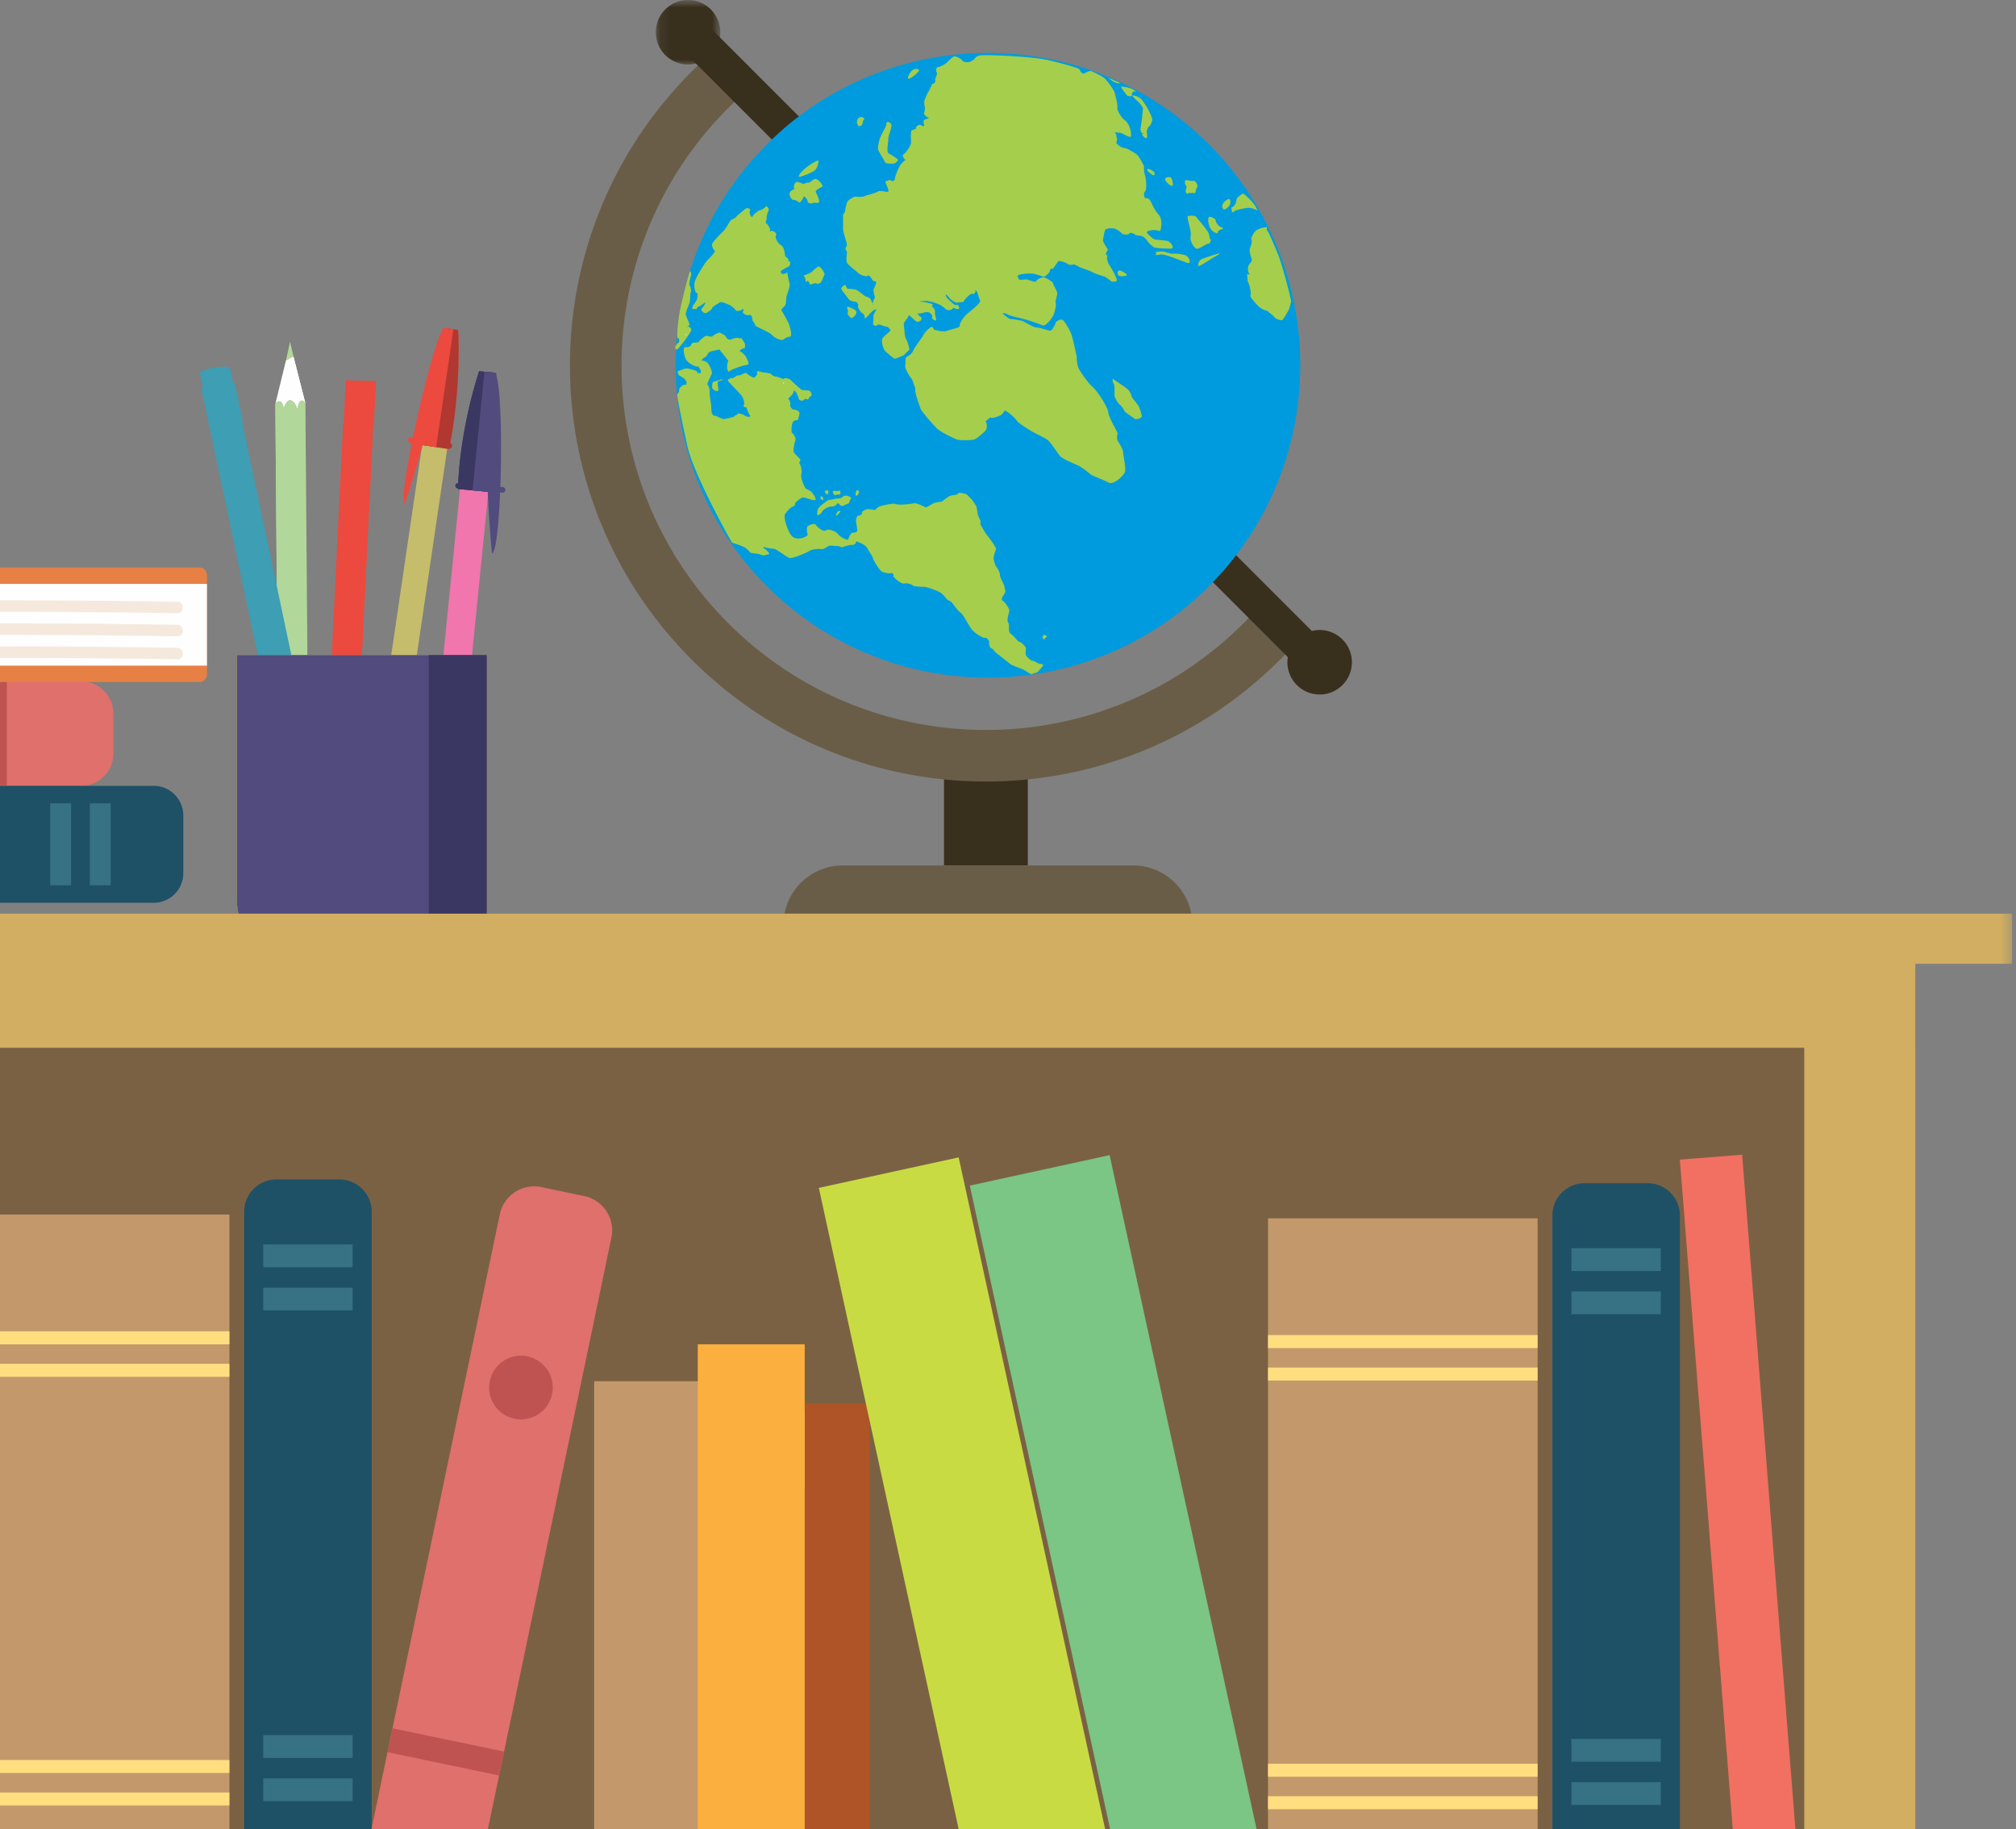 <svg xmlns="http://www.w3.org/2000/svg" xmlns:xlink="http://www.w3.org/1999/xlink" width="194" height="176"><rect width="100%" height="100%" fill="#808080" stroke="none"/><defs><path id="a" d="M.108.77h6.205v6.205H.108z"/><path id="c" d="M0 295h279.628V.77H0z"/></defs><g fill="none" fill-rule="evenodd"><path fill="#392F1D" d="M90.842 83.273h8.064v-8.687h-8.064z"/><g transform="translate(-86 -.77)"><path fill="#6A5D47" d="M208.348 57.724a34.606 34.606 0 01-2.684 3.017c-13.69 13.694-35.89 13.694-49.582-.002-13.695-13.69-13.695-35.891 0-49.58a34.883 34.883 0 013.02-2.688l-3.535-3.534a39.836 39.836 0 00-2.998 2.712c-15.63 15.628-15.63 40.97.002 56.602 15.631 15.63 40.97 15.63 56.604 0a40.884 40.884 0 002.711-2.993l-3.538-3.534z"/><path fill="#392F1D" d="M160.593 14.51l2.413-2.41-9.323-9.327-2.412 2.416z"/><g transform="translate(149)"><mask id="b" fill="#fff"><use xlink:href="#a"/></mask><path fill="#392F1D" d="M.108 3.872a3.102 3.102 0 116.205 0 3.102 3.102 0 01-6.205 0" mask="url(#b)"/></g><path fill="#6A5D47" d="M200.743 89.55a5.732 5.732 0 00-5.726-5.507h-27.898a5.73 5.73 0 00-5.726 5.506h39.35z"/><path fill="#392F1D" d="M204.608 53.856l-2.415 2.41 9.323 9.328 2.414-2.415z"/><path fill="#392F1D" d="M216.093 64.495a3.101 3.101 0 11-6.205 0 3.102 3.102 0 116.205 0"/><path fill="#009BDE" d="M159.802 14.652c-11.724 11.728-11.724 30.81-.002 42.535 11.728 11.728 30.805 11.72 42.532-.003 11.725-11.725 11.729-30.802 0-42.532-11.725-11.723-30.804-11.723-42.53 0"/><path fill="#A4CE4C" d="M207.901 22.644c.027.062.03.15.001.197-.028.049.1.213.134.248.032.039.496 1.028.961 2.192.46 1.158 1.28 4.402 1.246 4.52-.037.12-.135.633-.278.88-.142.238-.494.89-.604.9-.11.009-.579-.048-.813-.402l-.418-.341-.21-.172c-.23-.016-.613-.23-.855-.47-.236-.237-.815-.852-.736-1 .08-.15-.02-.91-.262-1.348l-.036-.386-.02-.311c.21.06.29.012.166-.113-.12-.12-.089-.552-.032-.713.056-.168.4-.426.314-.615-.084-.186-.258-.832-.189-1.01.068-.175.258-.72.162-.827-.092-.103.116-.59.38-.864.26-.274 1.06-.426 1.09-.365m-55.75 21.066c-.603-2.736-1.045-4.994-.98-5.016.066-.023.218-.238.184-.422-.034-.186.45-.564.555-.478.104.084.24-.116.087-.405-.154-.286-.665-.465-.698-.55-.029-.085-.169-.342-.029-.37.137-.023.678-.303.924-.237.244.065.881.182.893.332.012.153.388.16.373-.01-.017-.17-.258-.58-.339-.523-.08.059-.594-.12-.96-.48-.364-.358-.44-1.31-.304-1.345.136-.034.58.026.653-.277.07-.308.66-.126.735-.274.073-.147.577-.543.688-.57.108-.025.524.152.643.034.118-.116.554-.384.714-.328.157.052.57.278.56.38-.009.098.267.323.432.27.165-.052.661-.23.75-.15.087.076.331-.027.364.074.034.102.336.467.304.562-.036.093.043.368-.124.366-.17-.005-.49.262-.364.288.128.026.536.396.606.589.074.197.407.668.035.714-.378.045-1.483.432-1.639.604-.156.17-.385-.326-.13-1.003l-.536-.681-.318-.397c-.3.058-.7.144-.89.194-.188.05-.345.508-.499.55-.15.049-.438.359-.328.32.11-.038.498.103.616.265.117.162.467.789.364 1.008-.099.225-.492 1.017-.416 1.045.071.026.24.4.21.639-.033.234.107 1.049.135 1.26.032.212.027.825.108.9.085.075.071.215.208.175.138-.046.747.39.993.323.254-.066.93-.163.947-.266.016-.103.314-.097.28-.206-.03-.107.45-.036.69.135.238.17.682.196.488-.058-.192-.256-.318-.824-.357-.745-.039.077-.306-.09-.214-.168.09-.075.062-.566-.19-.914-.249-.345-1.37-1.42-1.35-1.503.016-.081.347-.251.475-.213.131.044.354-.3.553-.25.192.053.656-.355.804-.201.158.153.642.479.75.393.103-.088.326-.332.253-.424-.072-.087.004-.237.263-.141.26.098.985.14 1.05.217.07.074.297.27.491.265.2-.005.758.313.78.209.017-.106.453-.047.616.1.16.15.928.88 1.101.966.173.079.687.014.784.127.1.117.26.419.087.482-.173.063-.243.354-.312.318-.076-.038-.305-.094-.352.03-.042.123-.457.158-.528-.168-.067-.326-.43-.944-.463-.624-.035.323-.612.685-.52.72.084.026.265.393.185.53-.077.135.186.504.351.494.17-.013.577.125.541.366-.037.232-.197.779-.17.699.025-.08-.346-.106-.48.166-.13.269-.16 1.013-.049 1.03.113.016.38.48.311.673-.073.189-.219.87-.18 1.084.037.21.682.735.657.813-.023.086-.158.336-.073.385.09.05.258.685.16 1.027-.097.343.351 1.332.46 1.376.12.04.496.229.582.362.091.136.492.646.272.719-.217.074-1.013-.317-1.215-.243-.204.08-.72.51-.702.568a.281.281 0 01-.226.302c-.21.049-.752.66-.784.838-.035.177.15 1.212.627 1.904.48.69 1.694.107 1.603-.07-.092-.172-.118-.694-.005-.782.111-.088.63-.36.787-.125.158.236.752.706.958.522.211-.187.975.066 1.183.367.21.297.962.65.98.5.02-.154.231-.583.355-.625.125-.045.487.014.503-.22.017-.24-.165-.976-.114-1.083.053-.108.115-.385.243-.364.13.026.4-.15.325-.252-.073-.102.343-.353.548-.367.211-.01.775.128.772.058-.002-.068.28-.305.551-.375.277-.068 1.173-.281 1.392-.171.218.103 1.168.04 1.648-.06.478-.098 1.148.397 1.258.375.113-.02.547-.302.735-.396.19-.093.783-.123.872-.216.092-.09.498-.402.702-.49.206-.084.762-.09.76-.216-.002-.13.54-.074.862.089l.308.312.197.193c.124.21.287.442.356.53.071.084.171.683.181.838.015.152.274.626.274.684.004.057-.062.282.02.385.085.105.335.626.586.942.258.319.93 1.239.886 1.359-.049.117-.276.8-.239.957.032.154.164.655.27.763.105.104.368.567.342.786-.02.222.44.959.43 1.084-.006.122.12.497.081.538-.04.042-.078.237-.182.342-.1.102-.238.438-.063.506.18.07.647.735.635.944-.012.208-.285.913-.114 1.138.173.218-.052.9.251 1.096.305.197.716.792.841.78.123-.013.535.41.593.525.06.118-.03.544.01.714.038.173.55.615.658.578.112-.036.542.283.683.294.14.014.411.025.304.198-.113.179-.51.64-.63.653-.12.014-.429.145-.429.145a.707.707 0 01-.164-.047c-.072-.03-.458-.298-.692-.412-.229-.117-1.017-.352-1.248-.54a79.016 79.016 0 00-1.316-1.044c-.145-.108-.394-.495-.478-.445-.079.045-.267-.41-.202-.575.063-.161-.37-.547-.4-.441-.028.108-.72-.25-1.138-.647-.412-.398-.894-1.55-1.213-1.757-.31-.21-.823-.998-.913-1.06-.089-.067-.36-.161-.425-.26-.067-.104-.386-.502-.665-.654-.277-.161-1.237-.524-1.518-.52-.279.004-1.05-.041-1.08-.13-.032-.085-.529-.268-.83-.19-.307.076-1.11-.653-1.043-.743.068-.097-.06-.311-.209-.255-.15.056-.717-.038-.914-.158-.199-.122-.825-1.1-.847-1.3-.029-.197-.505-.82-.514-.906-.007-.088-.32-.376-.494-.45-.175-.07-.628-.324-.606-.221.023.1-.137.339-.405.318-.273-.027-.984.27-1.03.227-.044-.044-.276-.147-.417-.127-.139.02-.619-.064-.744-.02-.117.043-.556.37-.708.326-.157-.046-.873-.033-1.225.189-.357.223-1.625.742-1.899.655-.273-.091-1.216-.834-1.443-.867-.229-.034-.886-.098-.96-.182-.078-.082-.127.102.021.166.146.066.537.495.44.512-.1.02-.536.202-.786.065-.246-.137-.929-.133-.995-.195-.07-.063-.296-.346-.586-.515-.294-.168-1.107-.431-1.17-.431-.068.004-3.718-6.557-4.324-9.298m-.916-10.399c-.113.067-.074-.854.091-2.05.161-1.195.997-4.325 1.063-4.374.064-.05.18.224.096.448-.078.221-.216.887-.134.92.083.031.2.476.125.624-.073.147-.06.74-.106.962-.047.217-.413.96-.38 1.186.032.231.427.935.335 1.026-.09.091-.264.243-.19.133.074-.109.346.161.397.263.045.101-.282.58-.482.866-.2.29-.855 1.121-.908 1.096-.05-.03-.178-.096-.17-.189.006-.09.15-.396.305-.469.154-.075.071-.515-.042-.442m35.618-26.755c1.687.386 3.058.8 3.06.921-.002.124.25.421.388.371.137-.047.51-.302.71-.229.203.07.955.437 1.23.646.271.205.953 1.146 1.03 1.448.083.302.312 1.232.251 1.396-.068.162.281.905.763 1.268.488.37.672 1.505.491 1.561-.177.052-.842-.408-1.024-.4-.184.01-.57-.093-.448-.003.121.09.153.538.187.608.035.073-.083.316-.053.401.037.09.392.363.521.403.13.04.574.138.71.237.134.101.632.315.831.566.202.254.587.961.587 1.018.005.056-.033.474.083.821.121.346.221 1.411.015 1.605-.209.195-.016.716.045.663.068-.056.331.02.435.171.097.146.392.92.844 1.414.448.498.17 1.646.093 1.577-.077-.066-.436-.126-.647-.108-.209.02-.684.088-.584.25.102.163.586.62.783.657.2.031.938.075 1.208.143.273.067.723.702.341.726-.379.02-1.496-.036-1.644-.114-.144-.08-.568-.464-.613-.564-.034-.1-.333-.423-.489-.49-.157-.067-.639-.092-.734-.173-.096-.083-.394-.275-.558-.097-.17.18-.686.064-.714-.02-.029-.088-.46-.385-.672-.454-.22-.07-.849-.05-.929.125-.078.175-.183.796-.21.978-.022.177.401.772.453.873.056.107-.236.385-.175.45.061.056.181.261.132.313-.057.055 0 .47.233.81.238.342.78 1.34.676 1.46-.105.12-.467.12-.556.03-.095-.09-.473-.38-.65-.439-.173-.058-.847-.25-1.129-.416-.279-.162-1.086-.408-1.206-.467-.112-.057-.538-.34-.656-.27-.12.072-.494-.003-.543-.062-.045-.06-.354-.23-.866-.276l-.408.582-.113.17c-.149-.066-.285.03-.304.206-.023.182-.505.6-.606.561-.1-.038-.687-.252-1.066-.305-.384-.053-1.393.087-1.406.168-.016.081.018.348.151.412.131.061.61-.074.816.007.202.08.761.288.785.148.025-.136.544-.426.775-.365.23.058.85.416.862.57.004.157.417.765.403.976-.012.21-.215.815-.15.906.065.088-.033.625-.154 1.007-.124.386-.79 1.278-1.106 1.147a21.213 21.213 0 00-1.733-.588c-.357-.092-1.454-.327-1.65-.466-.196-.133-.565-.137-.429-.043.131.097.561.492.727.496.171 0 .815.108 1.054.158.245.057 1.178.684 1.484.662.308-.029 1.258.384 1.373.27.118-.12.416-.554.41-.703-.01-.159.492-.429.693-.3.201.132.738 1.016.881 1.514.14.505.483 1.961.472 2.127-.018.166.062.824.216 1.086.153.266.835 1.307 1.321 1.726.484.43 1.472 1.958 1.5 2.451.025.492.957 1.946.9 2.054-.056.11-.088.518.003.665.086.147.517.793.521 1.09.01.293.274 1.445.182 1.871-.094.428-1.148 1.318-1.573 1.068-.428-.25-1.634-.68-1.769-.819-.136-.138-.797-.649-1.162-.828-.365-.177-1.51-.615-1.764-.929-.254-.313-.889-1.3-1.157-1.517-.266-.214-1.206-.636-1.515-.822-.308-.19-1.339-.807-1.512-1.098-.175-.295-1.079-1.015-1.138-.906-.055.11-.288.437-.453.473-.164.044-.725.326-.905.161l-.145.115-.316.255c.166.322.15.746-.045.943-.197.197-.81.775-1.113.836-.302.061-1.362.1-1.68-.042-.324-.145-1.477-.662-1.873-1.06-.396-.394-1.495-1.649-1.562-1.904-.069-.264-.556-1.405-.506-1.945l-.113-.328-.18-.506c-.432-.56-.728-1.163-.667-1.342.06-.178-.02-.73.1-.81.12-.08.543-.29.655-.604.11-.314.902-1.315 1.004-1.555.104-.24.716-.822.827-.76.113.057.155.3.267.302.108 0 .746.232 1.13.088.381-.143 1.344-.319 1.266-.48-.076-.16.325-.836.721-1.17.397-.336 1.355-1.07 1.233-1.279-.127-.202-.24-.803-.332-.894-.09-.089-.239-.21-.129-.06.117.148-.194.42-.257.32-.062-.1-.646.301-.896.782l-.47.045-.212.02a2.007 2.007 0 01-.505-.303c-.096-.089-.457-.534-.494-.498-.036.04.03.294.236.475.215.182.642.646.763.544.116-.107.381.251.263.358-.112.106-.446-.035-.427-.06.02-.028-.136-.012-.236.107-.103.122-.468.122-.559.034-.093-.094-.474-.397-.644-.476l-.162-.05c-.112-.028-.365-.163-.476-.184l-.59-.123c-.646.033-.859.074-.482.09.383.014 1.212.274 1.077.265-.127-.01-.052.345.017.312.067-.03.225.301.175.464-.05.166.21.69.072.755-.13.064-.445-.253-.347-.346.097-.088-.165-.397-.377-.455-.219-.049-.83.188-.939.12-.1-.068-.108.143.197.32.304.17-.108.645-.417.445-.305-.199-.705-.722-.739-.529-.032.194-.514.637-.45.883.067.241.05 1.085.223 1.365.173.281.386 1.041.263 1.08-.126.04-.463.51-.616.527-.155.02-.659.351-.82.24-.168-.115-.72-.564-.878-.758-.158-.192-.37-.909-.224-1.164.148-.254.783-.685.763-.78-.022-.103-.218-.357-.387-.348-.164.005-.727-.294-.83-.176-.103.121-.414.088-.443-.044-.024-.124.046-.586.016-.758-.033-.17.297-.625.301-.668.003-.04-.273.023-.483.243-.208.226-.657.725-.64.616.014-.11-.055-.447-.218-.497-.159-.049-.517-.606-.422-.72.095-.123-.203-.449-.27-.408-.06.034-.513-.047-.65-.255-.14-.209-.732-.889-.7-1.025.03-.139.377-.402.417-.299.04.1.125.355.222.35.096-.007.535.02.757.077.22.055.885.673.99.668.093-.007.404.134.473.327.07.19.32.621.192.442-.128-.177.248-.686.173-.805-.075-.116-.165-.547-.099-.698.06-.148.293-.599.214-.682-.074-.083-.295-.062-.352-.19-.054-.127-.314-.523-.456-.395-.142.13-.717-.08-.913-.278-.199-.198-.852-.65-1.046-.948-.19-.293.024-1.066-.036-1.123-.06-.06-.18-.27-.126-.328a.542.542 0 00.108-.464c-.053-.24-.376-1.147-.352-1.455.02-.307-.008-1.193.01-1.275.015-.084.186-.218.2-.415.007-.196.148-.808.264-.924.116-.117.552-.416.71-.403.153.011.701.05.863-.044.164-.089.912-.236 1.28-.439.37-.199 1.026.168 1.046-.059.022-.222-.368-.884-.273-.927.094-.04.411-.19.501-.099.093.091.357.116.383-.15.03-.26.375-1.142.563-1.372.19-.235.613-.574.483-.489-.136.084-.394-.426-.21-.495.185-.07.743-.87.73-1.165-.016-.296-.067-1.117.073-1.153.137-.037.47-.132.422-.262-.048-.13.348-.347.457-.232.106.116.342.127.304.008-.035-.117-.129-.477.061-.532.192-.057.567-.237.42-.192-.146.045-.54-.312-.498-.422.043-.106.136-.487.082-.602-.057-.118-.069-.52-.027-.64.045-.124.228-.628.381-.839.153-.212.322-.78.42-.762.098.021.295-.19.23-.336-.066-.144.266-.602.144-.755-.122-.152-.032-.519.108-.513.142.004.654-.236.836-.402.185-.169.586-.63.767-.628.182.003.695.255.726.382.025.124.537.3.898.074l.21-.134c.111-.075.171-.229.284-.283l.225-.109c.263-.127 4.974.054 6.657.433m8.055 2.762c.193.102.362.204.376.231.006.028-.047.063-.136.015-.088-.041-.268.183-.222.357.045.17-.434.135-.541-.042-.109-.177-.57-.708-.487-.76.083-.054.815.097 1.01.199m5.383 10.075c-.044.065-.128-.014-.182-.173-.056-.159.163-.482.024-.606-.134-.124-.155-.465-.032-.507.12-.046.595.141.746.057.143-.083.478.434.357.608-.124.17-.155.625-.241.59-.085-.035-.63-.039-.672.031m3.172 3.215c.2.05.279.13.177.182-.1.045-.466.179-.44.296.03.113-.04.22-.457-.038-.42-.258-.59-1.27-.405-1.392.187-.112.692.225.649.327-.045.104.274.574.476.625m-1.723-.204c.136.167.359.475.5.684.14.207.176.719.216.714.043-.01.108.019.06.1-.049.08-.048.319-.259.32-.207.008-.895.546-1.108.489-.214-.057-.694-.752-.571-1.221.121-.466-.439-1.841-.262-1.92.179-.08.708-.064.777.05.072.117.514.617.647.784m1.587 2.747c.125-.014-.096.147-.485.357-.391.215-1.455.963-1.53.847-.073-.118.05-.538.37-.671.328-.136 1.519-.517 1.645-.533m-6.23-7.744c.037.187-.04.275-.176.2-.133-.08-.498-.321-.523-.522-.03-.204.663.138.7.322m1.071.499c.24-.155.506-.123.586.063.079.19.18.693.014.697-.168.006-.842-.61-.6-.76m6.124 2.004c.326.358-.112.965-.533 1.025-.404-.369.134-.96.533-1.025"/><path fill="#A4CE4C" d="M196.88 12.37c-.096.286-.214.527-.272.535-.057.006-.22.264-.245.444-.027.176.095.696-.044.722-.141.021-.47-.324-.39-.4.078-.078.214-.183.123-.056-.088.128-.334-.22-.305-.443.033-.223.159-.969.166-1.175.002-.208.1-.802.065-.847-.037-.048-.163-.293-.326-.466-.161-.17-.725-.657-.674-.709.052-.052.458.025.785.285.33.257 1.214 1.818 1.118 2.11m-4.215-4.109a26 26 0 011.148.508c-.361.091-.746-.154-1.148-.508m5.059 16.992c-.486.064-.737.097-.558.076.175-.023.021-.37.107-.331.088.04.544-.091.853.024l.298.088.278.075c.483-.034 1.117.039 1.41.165.295.122.505.718.287.74-.22.018-2.19-.895-2.675-.837m-4.13 1.963c-.09-.24-.024-.427.145-.422.17.006.666.31.707.425.043.117-.764.233-.852-.003m1.022 11.115c.162.23.275.465.263.522-.014.057.115.27.19.345.076.076.367.428.482.612.111.186.372.96.305 1.083-.062.121-.519.304-.706.15-.189-.155-.91-.61-.956-.738-.051-.13-.295-.517-.41-.564-.114-.044-.476-.61-.522-.84-.048-.227.042-.968-.076-1.174-.119-.206-.197-.614-.03-.46.163.154 1.303.832 1.46 1.064m-8.159 23.973c-.286-.258 0-.657.285-.283-.097.098-.187.19-.285.283m-24.494-30.237c.079.273.15.6.159.725.01.129.005.43-.12.382-.132-.045-.526.182-.62.274-.092.089-.67-.01-1.076-.427-.418-.418-1.648-.797-1.641-.974.009-.181-.277-.37-.261-.535.015-.168-.125-.526-.34-.428-.221.104-.708-.22-.568-.335.146-.117-.075-.368-.067-.24.01.127-.504.252-.6.138-.092-.12-.464-.472-.624-.524-.155-.05-.771-.393-.965-.24-.2.152-.724.409-.694.513.024.097-.386.406-.578.493-.19.088-.592-.24-.436-.423.158-.185.448-.624.32-.574-.122.05-.478.347-.632.385-.161.037-.148.263-.247.232-.103-.03-.35.087-.355-.095-.01-.184.34-.588.442-.803.095-.215.1-.728-.003-.64-.106.087-.324-.585-.21-1.056.119-.466.979-1.848 1.184-2.061.208-.211.878-.88.748-.965-.131-.09-.336-.505-.231-.692.103-.188.738-.886 1.026-1.143.285-.258.66-1.034.755-1.102.09-.068.424-.176.51-.315.089-.142.644-.541.837-.734.195-.192.628-.07.492.16-.138.226.182.724.25.535.075-.194.579-.595.69-.59.114.012.484-.225.586-.357.099-.13.35.24.27.372-.078.134-.225.597-.192.724.035.13-.154.467-.054.502.103.033.38.464.385.578-.003.109-.106.286.079.176.189-.118.623.245.502.373-.124.129.026.705.465.979.437.272.34 1.117.45 1.12.117.006.368.363.285.379-.087.014-.142.068.046.047.187-.021.13.465-.075.544-.205.083-.738.377-.731.46.01.086.068.264.298.226.233-.04.37-.235.365-.025-.011.21.227.915.198 1.164-.031.25-.308.997-.316 1.123-.003.13-.035.562-.073.688-.034.129-.454.433-.39.549.06.119.678 1.166.757 1.437m1.426-13.612a.828.828 0 01.442-.12c.15.005.321-.263.595-.34.276-.076.884.65.671.762-.215.108-.704.332-.58.542.124.21.393.836.286.945-.1.112-.51-.015-.628.073-.12.086-.455.006-.467-.19-.01-.197-.379-.595-.389-.41-.012.178-.34.593-.4.54-.063-.055-.419-.283-.552-.246-.144.04-.452-.381-.372-.681.082-.304.587-.354.45-.418-.136-.058-.015-.526.182-.617.196-.091.665.225.762.16m-.51-.678c-.073-.068.14-.38.482-.7.338-.316 1.395-.989 1.395-.845.007.14-.058.72-.393.963-.332.242-1.41.646-1.484.582m5.442 12.853c.11.094.117.282.025.417-.093.13-.346.404-.479.305-.136-.102-.404-.448-.294-.492.112-.043-.105-.5-.04-.563.062-.064.681.235.788.332m-3.298-2.733c-.113.161-.333.225-.497.14-.161-.08-.562.205-.596.08-.033-.125-.224-.407-.227-.325.003.081-.226.163-.173.014.053-.152-.277-.584-.135-.567.143.012.599-.203.716-.302.118-.104.556-.567.724-.51.175.05.588.674.505.783-.084.104-.208.526-.317.687m5.461-12.8c-.01-.199.071-.64.177-.982.103-.34.646-1.257.634-1.3-.012-.042-.019-.212.045-.272.064-.067.321-.04.424.205.103.244-.306 1.114-.29 1.432.017.326-.21 1.243.051 1.362.264.123.925.555.895.623-.036.068-.167.295-.387.333-.224.046-.838.022-.87-.117-.038-.148-.669-1.087-.679-1.284m-1.838-2.186c-.451-.4.022-1.235.554-.716-.302.232-.061.737-.554.717m4.757-4.568c-.088-.102.055-.44.322-.745.266-.307.837-.212.68.025-.16.235-.909.824-1.002.72m-17.888 28.939c.086.03-.07.1-.345.152-.273.052.06.823-.084.944-.146.122-.563-.175-.561-.315-.001-.143.018-.531.115-.552.1-.014.789-.261.875-.23m12.916 10.688c.078-.08.18-.023.233.12.052.145-.233.445-.296.387-.062-.061-.016-.43.063-.507m-1.886 1.286c-.112.171-.379.289-.592.263-.21-.022-.784.31-.824.465-.042.153-.43.441-.469.343-.042-.103-.043-.533.153-.726.195-.199.823-.714.962-.724.14-.005.57-.097.653-.123.082-.025.497.032.706-.208.212-.24.913.107.758.222-.15.115-.152.46-.278.471-.128.005-.536.271-.653.217-.126-.055-.307-.369-.416-.2m.181.68c.139-.005.195.045.117.115-.07.067-.33.398-.387.339-.061-.058.129-.441.27-.454m-1.491-1.09c-.05.051-.142.041-.207-.017-.06-.065-.13-.256-.018-.3.11-.043.278.265.225.317m.319-.515c-.135-.122-.214-.253-.177-.292.038-.037.217-.113.303-.078.087.036.008.495-.126.37m.916.05c-.032.072-.128.061-.207-.016-.072-.075-.184-.308-.073-.352.109-.047.474.057.536-.023.062-.08.203.087.147.273-.059.18-.361.053-.403.117m40.296-27.823c.2.347.29.557.205.47-.09-.09-.594-.29-.927-.251-.332.04-1.254.213-1.297.357-.044.146-.246.012-.215-.085.031-.092-.1-.35 0-.326.104.028.363-.31.387-.407.03-.096.064-.432.156-.521.09-.093.42-.362.528-.392.108-.032.965.814 1.163 1.155"/><path fill="#D0EAF9" d="M152.025 32.903c-.042 0-.062.15.013.15.043.015.065-.139-.013-.15m9.378 4.667c-.044-.012-.066.147.009.157.047 0 .069-.157-.01-.157"/><path fill="#DF706B" d="M93.816 76.39H38.171a3.098 3.098 0 01-3.097-3.097v-3.865a3.098 3.098 0 013.097-3.098h55.645a3.098 3.098 0 013.097 3.098v3.865a3.098 3.098 0 01-3.097 3.097"/><mask id="d" fill="#fff"><use xlink:href="#c"/></mask><path fill="#BF5352" d="M84.506 76.39h2.151V66.33h-2.151z" mask="url(#d)"/><path fill="#1F5166" d="M100.79 87.64H44.64a2.846 2.846 0 01-2.846-2.845v-5.56a2.846 2.846 0 012.846-2.847h56.152a2.846 2.846 0 012.846 2.846v5.561a2.846 2.846 0 01-2.846 2.845" mask="url(#d)"/><path fill="#367184" d="M90.831 85.958h2.011v-7.889h-2.011zm3.814 0h2.009v-7.889h-2.009z" mask="url(#d)"/><path fill="#E78045" d="M105.217 66.399H51.32c-1.396 0-2.527-1.218-2.527-2.721v-5.576c0-1.503 1.13-2.721 2.527-2.721h53.896c.387 0 .7.337.7.754v9.51c0 .417-.313.754-.7.754" mask="url(#d)"/><path fill="#FEFEFE" d="M105.917 64.823H52.506c-.848 0-1.535-.74-1.535-1.654v-4.56c0-.913.687-1.654 1.535-1.654h53.41v7.868z" mask="url(#d)"/><path fill="#F5E9DD" d="M53.392 60.161c16.552-.523 33.106-.65 49.665-.379.713.011.713-1.096 0-1.108-16.56-.27-33.113-.144-49.665.38-.711.022-.714 1.13 0 1.107m0 2.219c16.552-.523 33.106-.65 49.665-.379.713.011.713-1.097 0-1.108a1035.691 1035.691 0 00-49.665.379c-.711.023-.714 1.13 0 1.108m0 2.217c16.552-.523 33.106-.65 49.665-.38.713.013.713-1.095 0-1.107-16.56-.27-33.113-.144-49.665.379-.711.023-.714 1.13 0 1.108" mask="url(#d)"/><path fill="#EC4A3F" d="M118.083 82.893c.268-.053.51-.183.753-.304l-.499 1.79-.254-1.486z" mask="url(#d)"/><path fill="#EC4A3F" d="M117.203 78.374c.218.472.643.428.8-.48.29 1.105.934 1.163 1.326.03.033 1.074.642.79.766.548l-1.258 4.117c-.244.12-.486.25-.754.304l-.88-4.52z" mask="url(#d)"/><path fill="#EC4A3F" d="M117.923 78.222c.03-.094.058-.203.08-.33.29 1.106.934 1.164 1.326.032.033 1.074.642.79.766.548l1.772-35.903-.792-.027-1.325-.045-.775-.026-1.772 35.903c.188.406.529.429.72-.152" mask="url(#d)"/><path fill="#EC4A3F" d="M118.003 77.893c.144.547.374.836.617.853l-.2 4.04a1.812 1.812 0 01-.336.107l-.881-4.52c.218.472.643.43.8-.48m1.014-36.284l-.043.861 2.893.098.042-.861z" mask="url(#d)"/><path fill="#EC4A3F" d="M119.017 41.609l-.043.861 1.493.051.042-.862z" mask="url(#d)"/><path fill="#EC4A3F" d="M118.657 78.745c.237-.011.483-.277.672-.821.033 1.074.642.79.766.548l1.772-35.903-.792-.027-.63-.022-1.788 36.225zm3.296-36.984l.212-4.3-.792-.027-1.325-.045-.775-.026-.212 4.3z" mask="url(#d)"/><path fill="#EC4A3F" d="M121.953 41.761l.212-4.3-.792-.027-.63-.02-.212 4.3z" mask="url(#d)"/><path fill="#B1D79A" d="M114.25 35.114c-.263.068-.497.21-.734.347l.396-1.817.339 1.47z" mask="url(#d)"/><path fill="#FEFEFE" d="M115.388 39.575c-.245-.458-.666-.39-.771.525-.353-1.086-.999-1.108-1.326.046-.094-1.07-.686-.753-.796-.504l1.021-4.182c.237-.135.471-.278.735-.346l1.137 4.461z" mask="url(#d)"/><path fill="#B1D79A" d="M114.678 39.768a2.44 2.44 0 00-.061.333c-.353-1.086-.999-1.108-1.326.045-.094-1.07-.686-.752-.796-.503l.285 35.946.792-.02 1.326-.03.775-.018-.285-35.945c-.21-.395-.552-.4-.71.192" mask="url(#d)"/><path fill="#FEFEFE" d="M114.617 40.1c-.174-.537-.421-.813-.665-.816l-.032-4.043c.107-.052.216-.098.331-.127l1.137 4.461c-.245-.458-.666-.39-.771.525" mask="url(#d)"/><path fill="#B1D79A" d="M115.679 76.383l-.006-.861-2.893.066.006.863z" mask="url(#d)"/><path fill="#B1D79A" d="M115.679 76.383l-.006-.861-1.494.033.007.863z" mask="url(#d)"/><path fill="#B1D79A" d="M113.915 39.288c-.236.024-.467.304-.624.858-.094-1.07-.686-.753-.796-.504l.285 35.946.792-.018.63-.015-.287-36.267zM112.74 76.4l.034 4.304.791-.018 1.326-.03.775-.019-.034-4.305z" mask="url(#d)"/><path fill="#B1D79A" d="M112.74 76.4l.034 4.304.791-.018.632-.015-.035-4.305z" mask="url(#d)"/><path fill="#3D9EB4" d="M114.141 78.34c-.017-.004-.033-.007-.049-.014.016.006.032.01.05.014zm.124.005zm.11-.049zm.09-.105c-.01.017-.023.029-.034.044.011-.015.023-.027.033-.044zm.066-.164l-.015.039c.004-.014.01-.024.015-.039zm-.525.251c-.015-.01-.029-.016-.044-.028.015.011.03.019.044.028zm.558-.473zm-5.27-36.411l.088-.014-.802-3.788-.16.028-.306-1.442c-.038-.181-.746-.153-1.45-.035l-.013.002c-.066.011-.13.024-.196.036l-.076.014-.188.041-.072.017a5.17 5.17 0 00-.393.11l-.068.022c-.043.015-.08.031-.118.046-.02.008-.043.016-.062.025-.033.015-.058.03-.085.045-.016.009-.036.018-.05.027-.025.017-.04.033-.057.049-.007.008-.019.015-.024.022-.017.024-.025.047-.02.07l.305 1.442-.176.03.802 3.787 1.201-.206-.365.063-.836.143 7.661 36.199 2.145 4.316.668 1.427.057-1.896.251-4.381-7.66-36.199z" mask="url(#d)"/><path fill="#C5BD6B" d="M126.698 43.084l-5.474 37.187c-.032.21.532.4 1.121.49v.002h.013c.053.009.108.016.161.022l.067.008c.055.006.106.01.159.013l.066.005c.05.003.096.004.144.004l.067.002c.045 0 .087-.003.13-.005l.063-.002.105-.014.06-.008c.03-.006.053-.015.08-.023l.05-.014c.024-.011.041-.024.06-.037.008-.006.02-.01.027-.017a.115.115 0 00.038-.071l5.475-37.187-2.412-.355z" mask="url(#d)"/><path fill="#402E7F" d="M121.417 80.107l.18-1.219 2.026.298-.18 1.22c-.045.304-2.072.013-2.026-.299" mask="url(#d)"/><path fill="#2D2669" d="M122.578 79.032l1.044.154-.179 1.22c-.023.154-.562.154-1.078.076l.213-1.45z" mask="url(#d)"/><path fill="#EC4A3F" d="M129.213 43.98l-2.552-.375 2.198-11.26 1.23.18s.349 5.58-.876 11.455" mask="url(#d)"/><path fill="#B13731" d="M129.213 43.98l-2.552-.375 2.198-11.26 1.23.18s.349 5.58-.876 11.455" mask="url(#d)"/><path fill="#EC4A3F" d="M126.32 43.554l1.65.243 1.666-11.339-1.003-.148s-1.727 5.275-2.313 11.244" mask="url(#d)"/><path fill="#EC4A3F" d="M128.858 32.344c-.849-.648-4.7 16.35-3.92 16.949 1.23-3.556 4.867-16.225 3.92-16.95" mask="url(#d)"/><path fill="#EC4A3F" d="M128.016 43.486c-.021.146-.137.25-.258.23l-2.322-.34c-.121-.018-.203-.15-.181-.296.02-.145.137-.248.258-.23l2.322.341c.12.018.202.15.18.295" mask="url(#d)"/><path fill="#B13731" d="M129.507 43.706c-.021.146-.137.249-.258.23l-1.051-.154c-.122-.018-.203-.15-.182-.295.022-.145.138-.25.259-.231l1.05.155c.122.018.203.15.182.295" mask="url(#d)"/><path fill="#F076AD" d="M131.724 47.458l-1.406-.129-3.749 37.456a.113.113 0 00.024.078c.006.01.02.017.027.025.017.017.031.033.055.05l.047.023c.027.015.052.03.085.044l.06.021c.036.014.072.028.114.04l.068.02.141.036.062.012c.056.012.112.024.171.034l.07.011c.058.01.117.02.18.028l.074.008a5.333 5.333 0 00.195.021c.668.058 1.333.013 1.355-.2l3.75-37.456-1.323-.122z" mask="url(#d)"/><path fill="#402E7F" d="M129.13 84.83l.122-1.229-2.292-.21-.123 1.227c-.03.307 2.26.526 2.292.211" mask="url(#d)"/><path fill="#2D2669" d="M128.141 83.5l-1.18-.11-.124 1.228c-.015.156.573.29 1.158.342l.146-1.46z" mask="url(#d)"/><path fill="#402E7F" d="M130.065 47.83l2.886.265.546-11.475-1.393-.129s-1.84 5.332-2.039 11.338" mask="url(#d)"/><path fill="#3A3862" d="M130.065 47.83l2.886.265.546-11.475-1.393-.129s-1.84 5.332-2.039 11.338" mask="url(#d)"/><path fill="#524B7D" d="M133.337 48.131l-1.867-.172 1.148-11.42 1.134.104s.506 5.548-.415 11.488" mask="url(#d)"/><path fill="#524B7D" d="M133.497 36.62c1.097-.42.856 17.035-.15 17.424-.415-3.756-1.075-16.956.15-17.424" mask="url(#d)"/><path fill="#524B7D" d="M131.502 47.646c-.015.146.084.275.222.288l2.626.242c.137.012.26-.095.275-.242.015-.146-.085-.275-.222-.288l-2.626-.242a.261.261 0 00-.275.242" mask="url(#d)"/><path fill="#3A3862" d="M129.815 47.49c-.014.146.085.275.223.288l1.188.11c.137.012.261-.096.276-.243.014-.146-.086-.275-.223-.287l-1.189-.11c-.137-.013-.26.096-.275.242" mask="url(#d)"/><path fill="#FEC54E" d="M132.838 63.8H108.79v23.453c0 3.257 2.445 5.898 5.461 5.898h13.287c2.571 0 4.721-1.922 5.301-4.507V63.8z" mask="url(#d)"/><path fill="#524B7D" d="M132.838 63.8H108.79v23.453c0 3.257 2.445 5.898 5.461 5.898h13.287c2.571 0 4.721-1.922 5.301-4.507V63.8z" mask="url(#d)"/><path fill="#3A3862" d="M127.255 63.8v29.351h.282c2.571 0 4.721-1.922 5.301-4.507V63.8h-5.583z" mask="url(#d)"/><path fill="#7B6144" d="M18.343 258.314h244.98V101.587H18.343z" mask="url(#d)"/><path fill="#D1AE61" d="M22.372 254.802h237.254v-63.803H22.372v63.803zm237.254-153.214v80.301H22.372v-80.301H10.179v172.963h260.132V101.588h-10.685zm-249.448-.001h260.133v-8.076H10.178zM0 93.511h279.628v-4.824H0z" mask="url(#d)"/><path fill="#AE5426" d="M163.438 181.889h6.257v-46.086h-6.257z" mask="url(#d)"/><path fill="#FFDE80" d="M153.271 143.908h10.173v-7.318h-10.173z" mask="url(#d)"/><path fill="#F27061" d="M259.157 181.653l-5.989.474-5.513-69.772 5.989-.473z" mask="url(#d)"/><path fill="#C3996B" d="M143.178 181.889h10.293v-48.211h-10.293z" mask="url(#d)"/><path fill="#FAAF3F" d="M153.145 181.889h10.293v-51.763h-10.293z" mask="url(#d)"/><path fill="#C3996B" d="M82.136 181.889h25.939v-64.248H82.136z" mask="url(#d)"/><path fill="#FFDE80" d="M82.136 171.377h25.939v-1.25H82.136zm0 3.125h25.939v-1.25H82.136zm0-44.375h25.939v-1.25H82.136zm0 3.125h25.939v-1.25H82.136z" mask="url(#d)"/><path fill="#DF706B" d="M121.695 177.016l12.402-59.399a3.377 3.377 0 013.996-2.617l4.126.862a3.377 3.377 0 012.616 3.996l-12.402 59.4a3.377 3.377 0 01-3.996 2.616l-4.126-.86a3.379 3.379 0 01-2.616-3.998" mask="url(#d)"/><path fill="#BF5352" d="M123.29 169.374l.48-2.296 10.739 2.242-.48 2.296zm12.302-32.074a3.062 3.062 0 111.252-5.992 3.062 3.062 0 01-1.252 5.992" mask="url(#d)"/><path fill="#1F5166" d="M109.496 178.597v-61.234a3.103 3.103 0 013.103-3.103h6.064a3.104 3.104 0 013.104 3.103v61.234a3.104 3.104 0 01-3.104 3.104H112.6a3.104 3.104 0 01-3.103-3.104" mask="url(#d)"/><path fill="#367184" d="M111.331 122.708h8.603v-2.193h-8.603zm0 4.157h8.603v-2.191h-8.603zm0 43.064h8.603v-2.193h-8.603zm0 4.157h8.603v-2.19h-8.603z" mask="url(#d)"/><path fill="#C3996B" d="M208.024 182.252h25.939v-64.248h-25.939z" mask="url(#d)"/><path fill="#FFDE80" d="M208.024 171.739h25.939v-1.25h-25.939zm0 3.125h25.939v-1.25h-25.939zm0-44.375h25.939v-1.25h-25.939zm0 3.125h25.939v-1.25h-25.939z" mask="url(#d)"/><path fill="#1F5166" d="M235.385 178.96v-61.233a3.104 3.104 0 013.103-3.104h6.064a3.104 3.104 0 013.104 3.104v61.233a3.104 3.104 0 01-3.104 3.104h-6.064a3.104 3.104 0 01-3.103-3.104" mask="url(#d)"/><path fill="#367184" d="M237.219 123.071h8.603v-2.193h-8.603zm0 4.157h8.603v-2.191h-8.603zm0 43.063h8.603v-2.193h-8.603zm0 4.157h8.603v-2.19h-8.603z" mask="url(#d)"/><path fill="#C9DB43" d="M192.818 178.934l-13.455 2.935-14.565-66.795 13.455-2.934z" mask="url(#d)"/><path fill="#7BC585" d="M207.344 178.716l-13.454 2.935-14.566-66.795 13.456-2.933z" mask="url(#d)"/></g></g></svg>